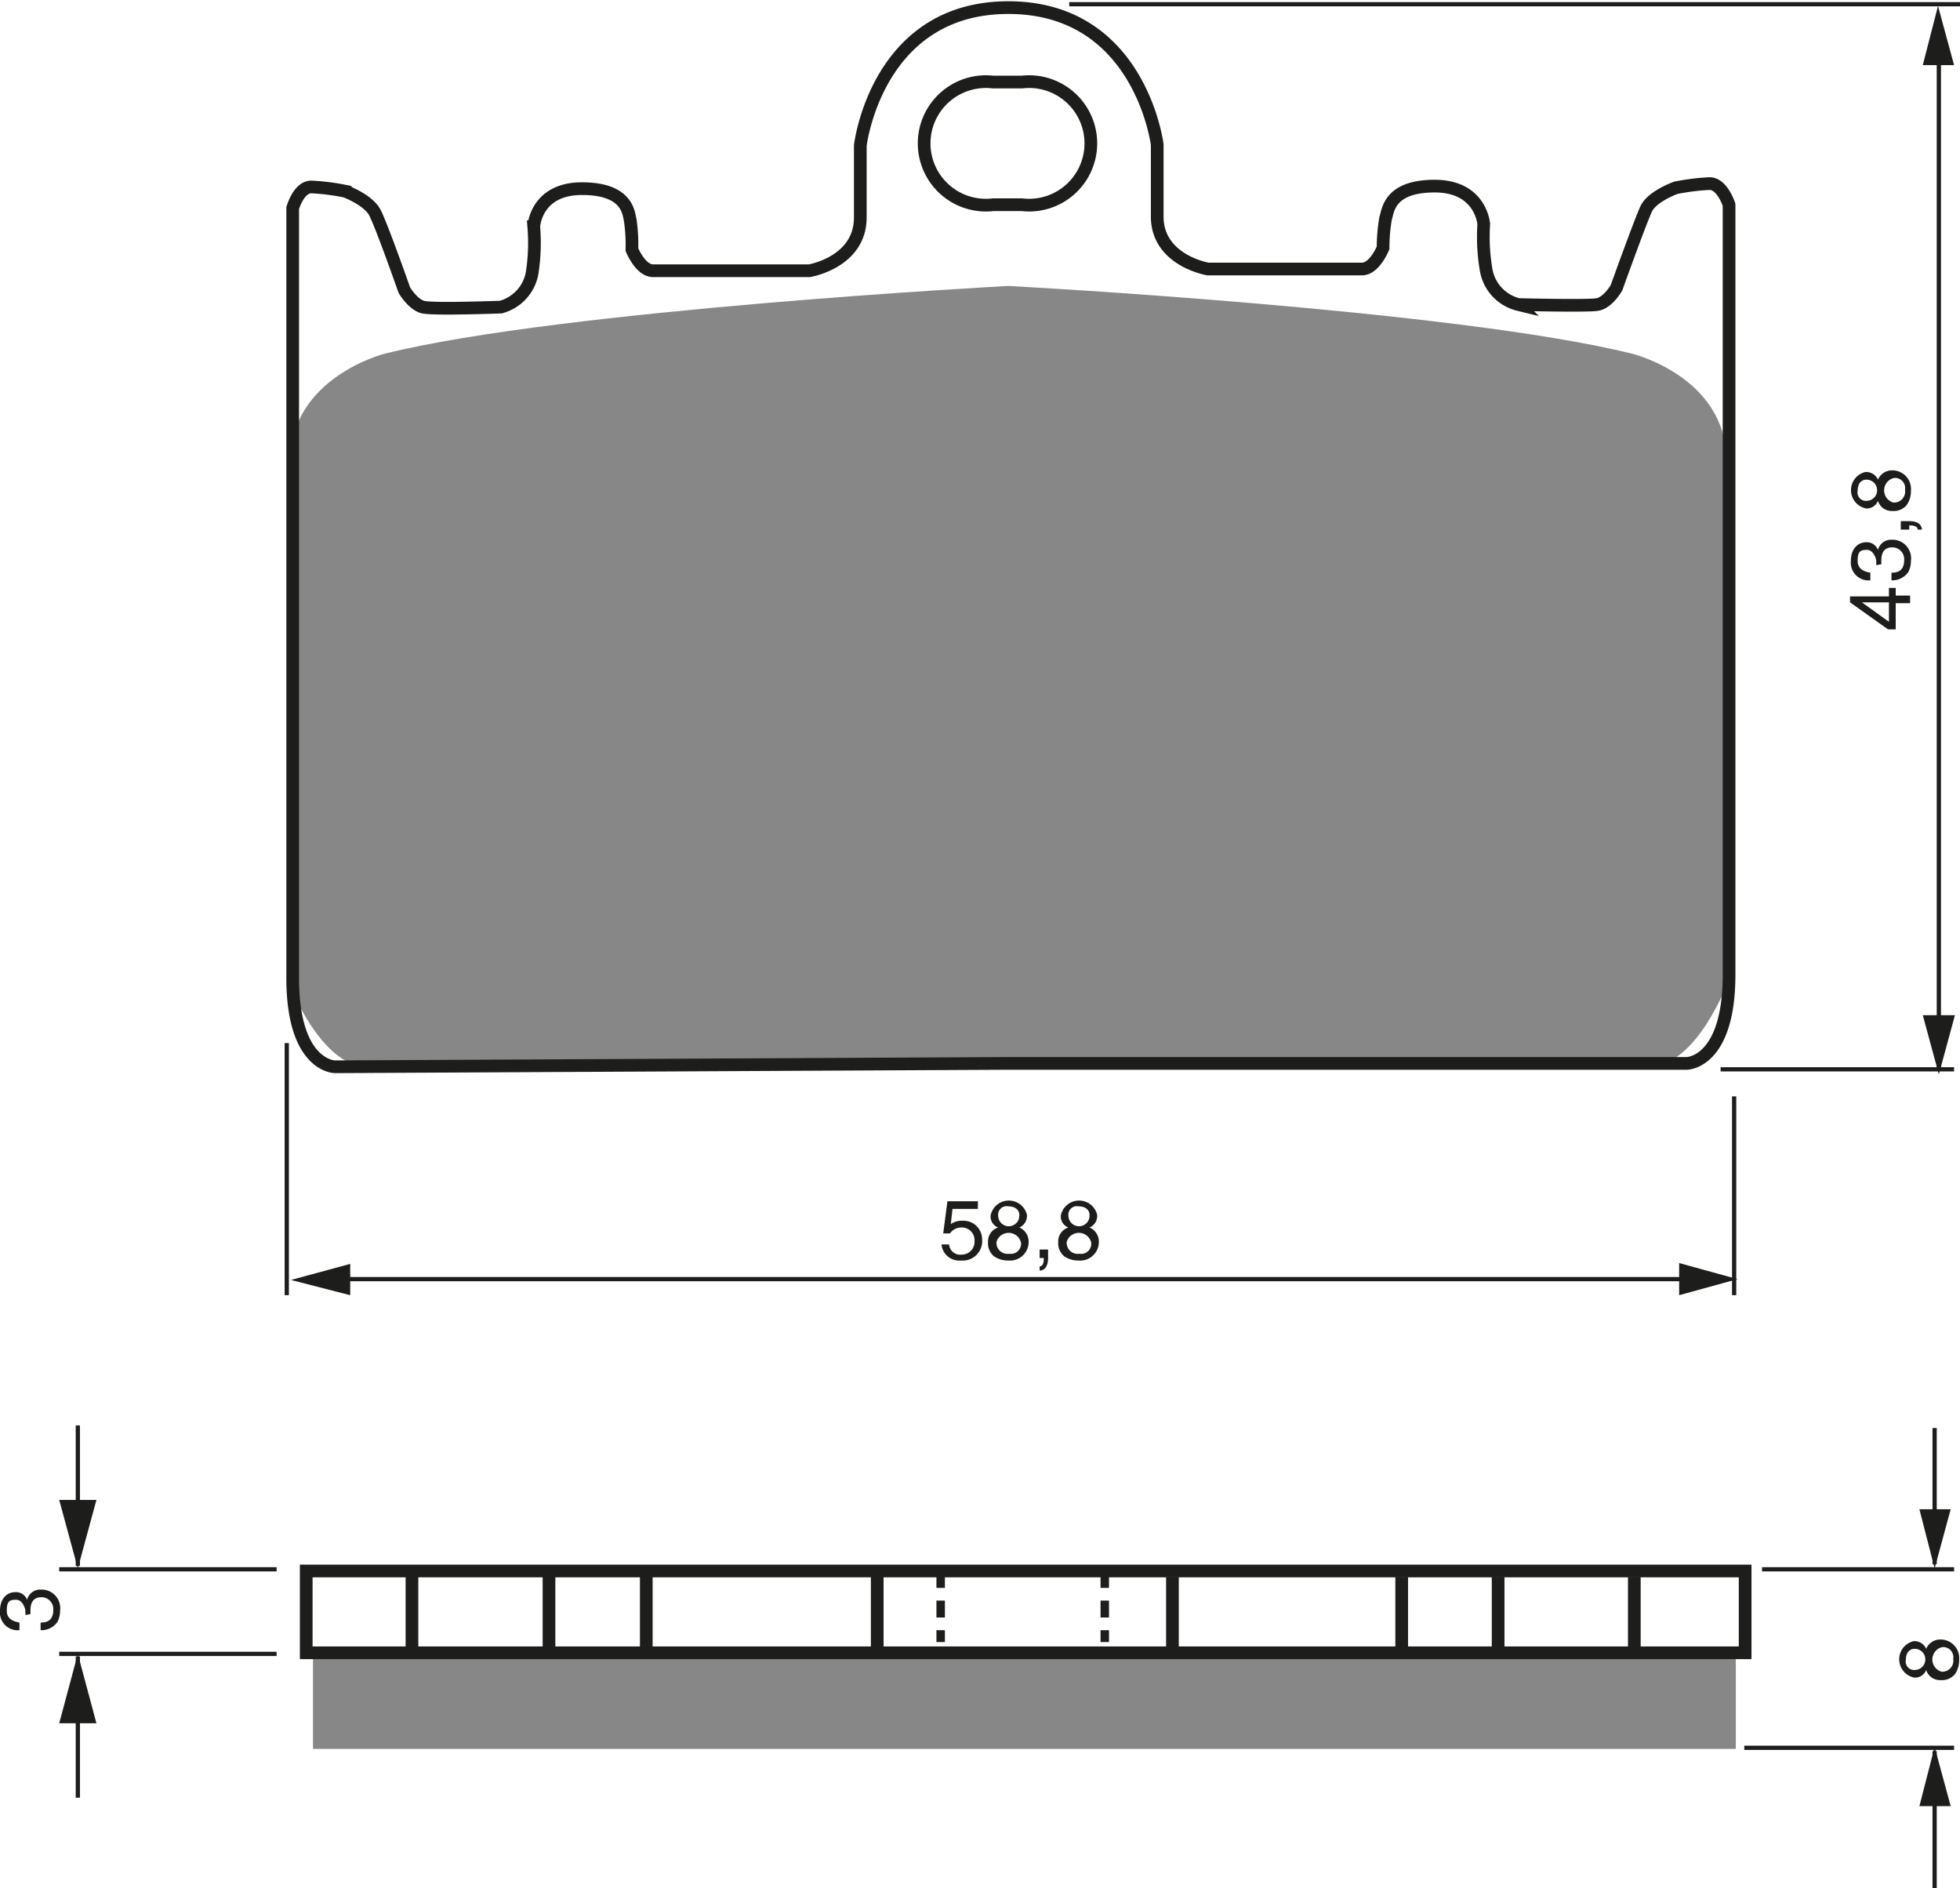 <?xml version="1.0" encoding="UTF-8"?><svg xmlns="http://www.w3.org/2000/svg" width="2317" height="2232" viewBox="0 0 231.7 223.2"><defs><style>.a,.c,.e{fill:none;stroke:#1d1d1b;}.a{stroke-width:1.5px;}.b{fill:#878787;}.c{stroke-dasharray:2 1.5;}.d{fill:#1d1d1b;}.e{stroke-width:0.5px;}</style></defs><title>090</title><rect width="100%" height="100%" fill="white"/><path class="a" d="M292.6,112a7.3,7.3,0,1,0,0-14.5h-3.4a7.3,7.3,0,1,0,0,14.5Z" transform="translate(-171.8 -87.8)"/><path class="b" d="M292.5,213.8h74.4c5.5,0,9.2-10,9.2-10l-.2-61.5c0-10-11.2-12.7-11.2-12.7-21-5.2-73.7-8-73.7-8s-52.7,2.8-73.7,8c0,0-11.2,2.8-11.2,12.8l-.2,61.5s3.8,10,9.3,10h77.5Z" transform="translate(-171.8 -87.8)"/><line class="c" x1="111.2" y1="185.7" x2="111.2" y2="194.1"/><line class="c" x1="130.6" y1="185.7" x2="130.6" y2="194.1"/><line class="a" x1="48.7" y1="185.9" x2="48.7" y2="195.1"/><line class="a" x1="64.9" y1="185.9" x2="64.9" y2="195.1"/><line class="a" x1="76.4" y1="185.9" x2="76.4" y2="195.1"/><line class="a" x1="103.7" y1="185.9" x2="103.7" y2="195.1"/><line class="a" x1="138.6" y1="186.4" x2="138.6" y2="195.5"/><line class="a" x1="165.7" y1="186.4" x2="165.7" y2="195.5"/><line class="a" x1="177.1" y1="186.4" x2="177.1" y2="195.5"/><line class="a" x1="193.2" y1="186.4" x2="193.2" y2="195.5"/><path class="d" d="M174.8,278.7c0-.1,0-.3,0-.5s-.3-1.3-1.1-1.3-1.1.2-1.1,1.3,1,1.3,1.5,1.4v.9a2.1,2.1,0,0,1-2.3-2.3c0-1.4.8-2.2,1.8-2.2a1.4,1.4,0,0,1,1.4.9h0a1.6,1.6,0,0,1,1.6-1.2,2.2,2.2,0,0,1,2.3,2.5,2.8,2.8,0,0,1-.3,1.3,2.3,2.3,0,0,1-2,1v-.9c.7,0,1.5-.2,1.5-1.5a1.4,1.4,0,0,0-1.4-1.5c-1.2,0-1.3,1-1.3,1.6s0,.3,0,.4Z" transform="translate(-171.8 -87.8)"/><line class="e" x1="228.7" y1="184.9" x2="228.7" y2="168.8"/><polygon class="d" points="226.9 178.4 228.7 185.4 230.6 178.4 226.9 178.4"/><line class="e" x1="228.7" y1="207" x2="228.7" y2="223.2"/><polygon class="d" points="226.9 213.5 228.7 206.5 230.6 213.5 226.9 213.5"/><line class="e" x1="208.3" y1="185.5" x2="231" y2="185.5"/><line class="e" x1="206.2" y1="206.6" x2="231" y2="206.6"/><path class="d" d="M399.5,282.7a1.8,1.8,0,0,1,1.7-1.1,2.2,2.2,0,0,1,2.2,2.4,2.9,2.9,0,0,1-.5,1.7,2,2,0,0,1-1.7.7,1.7,1.7,0,0,1-1.7-1.2,1.4,1.4,0,0,1-1.4.9,2.2,2.2,0,0,1-.1-4.3A1.5,1.5,0,0,1,399.5,282.7Zm-1.4,0c-.4,0-1,.3-1,1.3a1,1,0,0,0,1.1,1.2,1.2,1.2,0,0,0-.1-2.5Zm3.2,2.7a1.3,1.3,0,0,0,1.4-1.5,1.2,1.2,0,0,0-1.3-1.4,1.5,1.5,0,0,0-.1,2.9Z" transform="translate(-171.8 -87.8)"/><line class="e" x1="32.7" y1="185.5" x2="7" y2="185.5"/><line class="e" x1="32.7" y1="195.5" x2="7" y2="195.5"/><line class="e" x1="9.2" y1="185.1" x2="9.2" y2="168.5"/><polygon class="d" points="7 177.3 9.2 185.4 11.4 177.3 7 177.3"/><line class="e" x1="9.2" y1="195.8" x2="9.2" y2="212.5"/><polygon class="d" points="7 203.7 9.2 195.5 11.4 203.7 7 203.7"/><line class="e" x1="33.9" y1="123.3" x2="33.9" y2="153.1"/><polygon class="d" points="198.5 153.1 205.4 151.2 198.5 149.3 198.5 153.1"/><line class="e" x1="38.5" y1="151.2" x2="201.1" y2="151.2"/><polygon class="d" points="41.4 149.4 34.4 151.3 41.4 153.1 41.4 149.4"/><path class="d" d="M284.2,232.5a2.2,2.2,0,0,1,1.4-.4,2.2,2.2,0,0,1,2.3,2.2,2.3,2.3,0,0,1-2.5,2.5,2.1,2.1,0,0,1-2.3-1.9h.9a1.3,1.3,0,0,0,1.5,1.2,1.5,1.5,0,0,0,1.5-1.6,1.5,1.5,0,0,0-1.6-1.6,1.6,1.6,0,0,0-1.3.7h-.8l.5-3.8h3.6v.9h-3Z" transform="translate(-171.8 -87.8)"/><path class="d" d="M292.3,232.9a1.8,1.8,0,0,1,1.1,1.7,2.2,2.2,0,0,1-2.4,2.2,2.9,2.9,0,0,1-1.7-.5,2,2,0,0,1-.7-1.7,1.7,1.7,0,0,1,1.2-1.7,1.4,1.4,0,0,1-.9-1.4,2.2,2.2,0,0,1,4.3-.1A1.5,1.5,0,0,1,292.3,232.9Zm-2.7,1.7a1.3,1.3,0,0,0,1.5,1.4,1.2,1.2,0,0,0,1.4-1.3,1.5,1.5,0,0,0-2.9-.1Zm2.7-3.2c0-.4-.3-1-1.3-1a1,1,0,0,0-1.2,1.1,1.2,1.2,0,0,0,2.5,0Z" transform="translate(-171.8 -87.8)"/><path class="d" d="M294.7,235.5h1v1c0,1.4-.8,1.5-1,1.5v-.5c.4,0,.5-.5.5-1h-.5Z" transform="translate(-171.8 -87.8)"/><path class="d" d="M300.6,232.9a1.8,1.8,0,0,1,1.1,1.7,2.2,2.2,0,0,1-2.4,2.2,2.9,2.9,0,0,1-1.7-.5,2,2,0,0,1-.7-1.7,1.7,1.7,0,0,1,1.2-1.7,1.4,1.4,0,0,1-.9-1.4,2.2,2.2,0,0,1,4.3-.1A1.5,1.5,0,0,1,300.6,232.9Zm-2.7,1.7a1.3,1.3,0,0,0,1.5,1.4,1.2,1.2,0,0,0,1.4-1.3,1.5,1.5,0,0,0-2.9-.1Zm2.7-3.2c0-.4-.3-1-1.3-1a1,1,0,0,0-1.2,1.1,1.2,1.2,0,0,0,2.5,0Z" transform="translate(-171.8 -87.8)"/><line class="e" x1="126.4" y1="0.5" x2="231.7" y2="0.5"/><line class="e" x1="203.4" y1="126.4" x2="231" y2="126.4"/><line class="e" x1="229.2" y1="5" x2="229.2" y2="126.3"/><polygon class="d" points="227.3 120 229.2 127 231.1 120 227.3 120"/><polygon class="d" points="231 7.7 229.1 0.7 227.3 7.7 231 7.7"/><path class="d" d="M395.9,158.2h1.7v.9h-1.7v3.1H395l-4.5-3.2v-.7h4.6v-1h.8Zm-.8,3.1v-2.3h-3.2Z" transform="translate(-171.8 -87.8)"/><path class="d" d="M393.6,154.6c0-.1,0-.3,0-.5s-.3-1.3-1.1-1.3-1.1.2-1.1,1.3,1,1.3,1.5,1.4v.9a2.1,2.1,0,0,1-2.3-2.3c0-1.4.8-2.2,1.8-2.2a1.4,1.4,0,0,1,1.4.9h0a1.6,1.6,0,0,1,1.6-1.2,2.2,2.2,0,0,1,2.3,2.5,2.8,2.8,0,0,1-.3,1.3,2.3,2.3,0,0,1-2,1v-.9c.7,0,1.5-.2,1.5-1.5a1.4,1.4,0,0,0-1.4-1.5c-1.2,0-1.3,1-1.3,1.6s0,.3,0,.4Z" transform="translate(-171.8 -87.8)"/><path class="d" d="M396.5,150.4v-1h1c1.4,0,1.5.8,1.5,1h-.5c0-.4-.5-.5-1-.5v.5Z" transform="translate(-171.8 -87.8)"/><path class="d" d="M393.8,144.5a1.8,1.8,0,0,1,1.7-1.1,2.2,2.2,0,0,1,2.2,2.4,2.9,2.9,0,0,1-.5,1.7,2,2,0,0,1-1.7.7,1.7,1.7,0,0,1-1.7-1.2,1.4,1.4,0,0,1-1.4.9,2.2,2.2,0,0,1-.1-4.3A1.5,1.5,0,0,1,393.8,144.5Zm-1.4,0c-.4,0-1,.3-1,1.3a1,1,0,0,0,1.1,1.2,1.2,1.2,0,0,0-.1-2.5Zm3.2,2.7a1.3,1.3,0,0,0,1.4-1.5,1.2,1.2,0,0,0-1.3-1.4,1.5,1.5,0,0,0-.1,2.9Z" transform="translate(-171.8 -87.8)"/><line class="e" x1="205" y1="129.6" x2="205" y2="153.1"/><rect class="b" x="37" y="195.4" width="168.2" height="11.33"/><rect class="a" x="36.2" y="185.7" width="170.1" height="9.67"/><path class="a" d="M291,213.5h80.2s5,0,5-10.5V112s-.8-2.5-2.3-2.5a27.1,27.1,0,0,0-4,.5s-2.8,1-3.5,2.5-3.5,9.3-3.5,9.3-1,1.8-2.3,2-9.3,0-9.3,0a5.1,5.1,0,0,1-3.8-4,23.1,23.1,0,0,1-.3-5.5s-.3-4.5-5.8-4.5-5.5,3-5.8,3.8a20.4,20.4,0,0,0-.3,3.5s-1,2.5-2.5,2.5H314.6s-6-1-6-6.2v-8.5s-2-16.2-17.6-16.2-17.5,16.3-17.5,16.3v8.5c0,5.3-6,6.3-6,6.3H249c-1.5,0-2.5-2.5-2.5-2.5a20.4,20.4,0,0,0-.2-3.5c-.2-.7-.2-3.7-5.7-3.7s-5.7,4.5-5.7,4.5a23.1,23.1,0,0,1-.2,5.5,5.1,5.1,0,0,1-3.7,4s-8,.3-9.2,0-2.2-2-2.2-2-2.7-7.7-3.5-9.2-3.5-2.5-3.5-2.5a26.9,26.9,0,0,0-4-.5c-1.5,0-2.2,2.5-2.2,2.5v91c0,10.5,5,10.5,5,10.5Z" transform="translate(-171.8 -87.8)"/></svg>